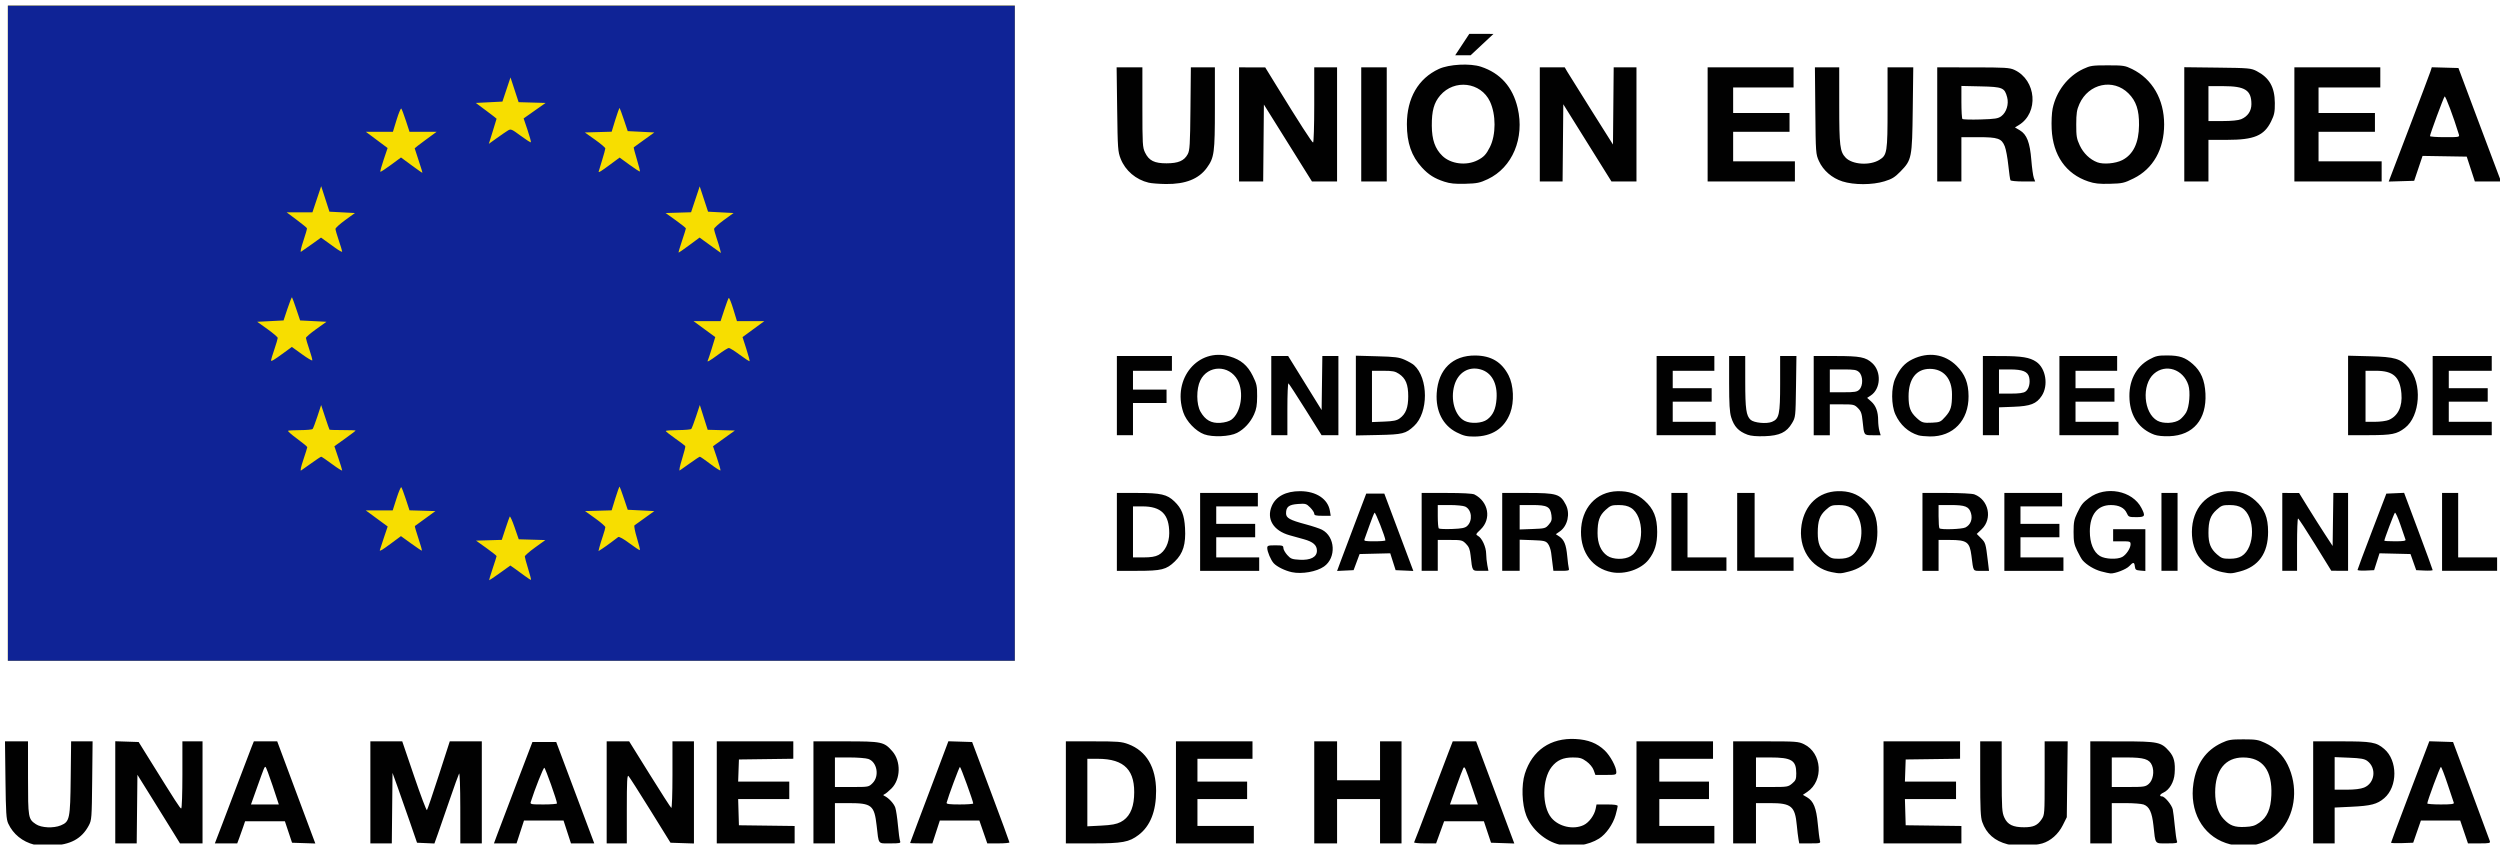 <?xml version="1.0" encoding="UTF-8" standalone="no"?>
<!-- Created with Inkscape (http://www.inkscape.org/) -->

<svg
   xmlns:dc="http://purl.org/dc/elements/1.1/"
   xmlns:cc="http://creativecommons.org/ns#"
   xmlns:rdf="http://www.w3.org/1999/02/22-rdf-syntax-ns#"
   xmlns:svg="http://www.w3.org/2000/svg"
   xmlns="http://www.w3.org/2000/svg"
   xmlns:sodipodi="http://sodipodi.sourceforge.net/DTD/sodipodi-0.dtd"
   xmlns:inkscape="http://www.inkscape.org/namespaces/inkscape"
   version="1.1"
   id="svg2"
   width="1862"
   height="629"
   viewBox="0 0 1862 629"
   sodipodi:docname="logo-feder.svg"
   inkscape:version="0.92.5 (2060ec1f9f, 2020-04-08)">
  <defs
     id="defs6" />
  <sodipodi:namedview
     pagecolor="#ffffff"
     bordercolor="#666666"
     borderopacity="1"
     objecttolerance="10"
     gridtolerance="10"
     guidetolerance="10"
     inkscape:pageopacity="0"
     inkscape:pageshadow="2"
     inkscape:window-width="1555"
     inkscape:window-height="981"
     id="namedview4"
     showgrid="false"
     inkscape:zoom="0.33570483"
     inkscape:cx="967.23578"
     inkscape:cy="-304.62594"
     inkscape:window-x="72"
     inkscape:window-y="27"
     inkscape:window-maximized="0"
     inkscape:current-layer="svg2" />
  <g
     id="g42"
     transform="translate(94.528,-1610.488)">
    <path
       sodipodi:nodetypes="ccccccccc"
       style="fill:#f7de00"
       d="m -88.679,1858.647 v -244 h 375 375 v 244 244 h -375 -375 z"
       id="path34"
       inkscape:connector-curvature="0" />
    <path
       sodipodi:nodetypes="ccccccccccccccsccccccccccccscsccccscccccccccccccccsccccccsscccccccccsscccccsscscccsccscsccccsccsssccccccccccscccccccscccccscccccssccccsssccsssccccccccscccccccccccssssccccccccccccccccccccccscccccccccccscsccsccccsccccccccccccccccccccccccccccccccscccccsccccccccccccccccc"
       style="fill:#0f2396"
       d="m -88.679,1858.647 v -244 h 375 375 v 244 244 h -375 -375 z m 366.606,178.519 7.639,-5.481 3.127,2.178 c 1.72,1.198 5.111,3.669 7.534,5.491 2.424,1.822 4.552,3.168 4.73,2.99 0.178,-0.178 -0.786,-3.895 -2.142,-8.26 -1.356,-4.365 -2.472,-8.469 -2.48,-9.121 -0.008,-0.651 3.434,-3.671 7.65,-6.712 l 7.665,-5.528 -9.915,-0.288 -9.915,-0.288 -3.085,-8.921 c -1.697,-4.907 -3.324,-8.507 -3.616,-8 -0.292,0.507 -1.748,4.618 -3.235,9.136 l -2.705,8.215 -9.577,0.285 -9.577,0.285 7.647,5.465 c 4.206,3.006 7.647,5.734 7.647,6.062 0,0.329 -1.321,4.507 -2.937,9.285 -1.615,4.778 -2.747,8.688 -2.516,8.688 0.231,0 3.858,-2.466 8.059,-5.481 z m -81.166,-21.943 7.334,-5.424 7.521,5.424 c 4.137,2.983 7.755,5.424 8.042,5.424 0.286,0 -0.847,-4.076 -2.517,-9.058 -1.671,-4.982 -2.876,-9.169 -2.679,-9.306 0.197,-0.136 3.718,-2.698 7.824,-5.692 l 7.465,-5.444 -9.645,-0.285 -9.645,-0.285 -2.695,-8.215 c -1.482,-4.518 -3.003,-8.556 -3.379,-8.974 -0.377,-0.417 -1.98,3.295 -3.564,8.25 l -2.879,9.009 h -10.021 -10.021 l 8.152,5.983 8.152,5.983 -2.942,8.704 c -1.618,4.787 -2.942,8.845 -2.942,9.017 0,0.895 1.759,-0.171 8.441,-5.112 z m 164.059,-0.914 c 2.2,-1.668 4.49,-3.394 5.089,-3.836 0.65,-0.48 4.043,1.406 8.421,4.681 4.032,3.017 7.518,5.298 7.746,5.07 0.228,-0.228 -0.783,-4.341 -2.247,-9.14 -1.464,-4.799 -2.266,-8.998 -1.782,-9.331 0.484,-0.333 3.999,-2.856 7.813,-5.606 l 6.933,-5 -9.899,-0.5 -9.899,-0.5 -2.818,-8.397 c -1.55,-4.619 -2.999,-8.578 -3.219,-8.799 -0.221,-0.221 -1.646,3.656 -3.167,8.614 l -2.765,9.015 -9.907,0.283 -9.907,0.283 7.555,5.399 c 4.155,2.969 7.555,5.936 7.555,6.593 0,0.657 -0.83,3.627 -1.844,6.601 -1.014,2.974 -2.165,6.713 -2.557,8.309 l -0.713,2.903 2.807,-1.805 c 1.544,-0.993 4.607,-3.17 6.807,-4.838 z m -223.316,-58.912 c 3.614,-2.612 6.855,-4.75 7.203,-4.75 0.348,0 4.003,2.493 8.123,5.539 4.12,3.047 7.49,5.156 7.49,4.688 0,-0.468 -1.306,-4.714 -2.901,-9.435 l -2.901,-8.583 7.901,-5.657 c 4.346,-3.111 7.901,-5.825 7.901,-6.031 0,-0.205 -4.308,-0.365 -9.574,-0.355 -5.266,0.011 -9.704,-0.135 -9.863,-0.324 -0.159,-0.189 -1.626,-4.393 -3.26,-9.343 l -2.971,-9 -2.79,8.5 c -1.535,4.675 -3.132,8.875 -3.549,9.333 -0.417,0.458 -4.524,0.842 -9.126,0.853 -4.602,0.011 -8.715,0.232 -9.141,0.491 -0.426,0.259 2.612,2.944 6.75,5.966 4.138,3.022 7.524,5.83 7.524,6.239 0,0.409 -1.324,4.661 -2.943,9.449 -1.731,5.121 -2.428,8.389 -1.693,7.938 0.687,-0.422 4.206,-2.905 7.819,-5.518 z m 282,0 c 3.614,-2.612 6.87,-4.75 7.237,-4.75 0.367,0 3.91,2.456 7.873,5.459 3.963,3.002 7.323,5.126 7.466,4.719 0.143,-0.407 -1.05,-4.617 -2.651,-9.354 l -2.912,-8.614 8.151,-5.854 8.151,-5.854 -10.133,-0.284 -10.133,-0.284 -2.926,-9.216 -2.926,-9.216 -2.814,8.5 c -1.548,4.675 -3.148,8.867 -3.556,9.316 -0.408,0.449 -4.852,0.834 -9.876,0.857 -5.024,0.022 -9.127,0.33 -9.118,0.684 0.009,0.354 3.188,2.87 7.064,5.592 3.876,2.722 7.234,5.25 7.462,5.619 0.228,0.369 -0.871,4.771 -2.443,9.783 -1.612,5.142 -2.34,8.794 -1.671,8.381 0.652,-0.403 4.142,-2.869 7.756,-5.482 z m -302.672,-82.118 6.012,-4.407 7.481,5.411 c 4.114,2.976 7.602,5.046 7.751,4.6 0.149,-0.446 -0.86,-4.135 -2.242,-8.198 -1.382,-4.063 -2.513,-7.887 -2.513,-8.497 0,-0.611 3.443,-3.569 7.651,-6.575 l 7.651,-5.465 -9.813,-0.5 -9.813,-0.5 -2.818,-8.397 c -1.55,-4.619 -3.005,-8.584 -3.233,-8.812 -0.228,-0.228 -1.735,3.55 -3.349,8.397 l -2.934,8.812 -9.821,0.5 -9.821,0.5 7.651,5.465 c 4.208,3.006 7.651,5.964 7.651,6.575 0,0.611 -1.125,4.418 -2.5,8.46 -1.375,4.043 -2.5,7.737 -2.5,8.21 0,1.096 2.034,-0.097 9.512,-5.579 z m 323.488,1.368 c 3.71,-2.75 7.31,-5 8,-5 0.69,0 4.367,2.306 8.169,5.125 3.803,2.819 7.084,4.955 7.291,4.748 0.208,-0.208 -0.894,-4.333 -2.449,-9.167 l -2.827,-8.79 8.117,-5.958 8.117,-5.958 h -10.198 -10.198 l -2.733,-8.978 c -1.503,-4.938 -3.027,-8.65 -3.387,-8.25 -0.36,0.401 -1.872,4.441 -3.36,8.978 l -2.706,8.25 h -10.095 -10.095 l 8.114,5.943 8.114,5.943 -2.543,8.307 c -1.398,4.569 -2.746,8.644 -2.995,9.057 -1.07,1.772 1.357,0.426 7.665,-4.25 z m -302.629,-82.259 6.871,-4.939 2.629,1.887 c 1.446,1.038 4.992,3.596 7.879,5.684 2.888,2.088 5.25,3.388 5.25,2.887 0,-0.5 -1.125,-4.218 -2.5,-8.26 -1.375,-4.043 -2.5,-7.941 -2.5,-8.664 0,-0.723 3.259,-3.681 7.243,-6.575 l 7.243,-5.261 -9.487,-0.5 -9.487,-0.5 -3.078,-9.5 -3.078,-9.5 -3.26,9.75 -3.26,9.75 h -9.593 -9.593 l 7.426,5.548 c 4.084,3.051 7.543,5.878 7.686,6.281 0.143,0.403 -1.07,4.668 -2.695,9.477 -1.644,4.864 -2.425,8.44 -1.76,8.058 0.657,-0.377 4.287,-2.908 8.066,-5.624 z m 281.24,0.646 7.591,-5.614 2.649,1.947 c 1.457,1.071 5.035,3.656 7.951,5.745 l 5.302,3.798 -0.708,-2.881 c -0.389,-1.585 -1.538,-5.314 -2.552,-8.288 -1.014,-2.974 -1.844,-6.006 -1.844,-6.739 0,-0.733 3.259,-3.7 7.243,-6.593 l 7.243,-5.261 -9.493,-0.5 -9.493,-0.5 -3.106,-9.435 -3.106,-9.435 -3.215,9.65 -3.215,9.649 -9.485,0.285 -9.485,0.285 7.555,5.399 c 4.155,2.969 7.555,5.697 7.555,6.062 0,0.365 -1.321,4.573 -2.937,9.351 -1.615,4.778 -2.736,8.688 -2.49,8.688 0.245,0 3.862,-2.526 8.037,-5.614 z m -201.615,-62.902 c -1.647,-4.873 -2.995,-9.005 -2.995,-9.182 0,-0.177 3.68,-3.018 8.177,-6.312 l 8.177,-5.99 H 220.581 210.486 l -2.706,-8.25 c -1.488,-4.537 -3.025,-8.602 -3.415,-9.032 -0.39,-0.43 -1.955,3.282 -3.479,8.25 l -2.771,9.032 h -10.08 -10.08 l 8.104,6.046 8.104,6.046 -2.916,8.626 c -1.604,4.745 -2.726,8.816 -2.494,9.048 0.232,0.232 3.787,-2.068 7.901,-5.11 l 7.48,-5.532 7.843,5.792 c 4.314,3.185 7.954,5.71 8.088,5.61 0.135,-0.1 -1.103,-4.168 -2.75,-9.041 z m 142.329,3.114 7.304,-5.402 7.379,5.375 c 4.059,2.956 7.546,5.208 7.75,5.005 0.204,-0.204 -0.822,-4.278 -2.279,-9.055 -1.457,-4.776 -2.498,-8.807 -2.314,-8.958 0.184,-0.15 3.707,-2.701 7.828,-5.669 l 7.492,-5.396 -9.905,-0.5 -9.905,-0.5 -2.818,-8.397 c -1.55,-4.619 -2.999,-8.578 -3.219,-8.799 -0.221,-0.221 -1.646,3.656 -3.167,8.614 l -2.765,9.015 -9.992,0.283 -9.992,0.283 7.639,5.406 c 4.201,2.973 7.632,5.898 7.624,6.5 -0.008,0.602 -1.133,4.694 -2.5,9.094 -1.367,4.4 -2.485,8.113 -2.485,8.25 -4.3e-4,0.791 1.762,-0.299 8.323,-5.152 z m -75.936,-25.534 c 2.23,-1.353 2.78,-1.13 9.531,3.875 3.941,2.921 7.369,5.107 7.618,4.858 0.249,-0.249 -0.863,-4.347 -2.471,-9.106 l -2.925,-8.652 8.18,-5.77 8.18,-5.769 -10.05,-0.283 -10.05,-0.283 -3.024,-9.217 -3.024,-9.217 -3.006,9 -3.006,9 -9.92,0.5 -9.92,0.5 7.75,5.757 c 4.263,3.167 7.745,5.867 7.739,6 -0.006,0.134 -1.309,4.401 -2.896,9.484 l -2.885,9.241 5.906,-4.241 c 3.249,-2.333 6.971,-4.887 8.273,-5.677 z"
       id="path32"
       inkscape:connector-curvature="0" />
    <path
       style="fill:#010101"
       d="m -68.944,2239.622 c -8.861,-2.235 -15.808,-7.864 -19.452,-15.762 -1.462,-3.168 -1.765,-7.934 -2.067,-32.463 l -0.353,-28.75 h 8.569 8.569 l 0.015,27.25 c 0.016,29.854 0.142,30.591 5.898,34.47 4.02,2.709 13.118,3.13 18.553,0.859 6.579,-2.749 6.997,-4.756 7.343,-35.329 l 0.309,-27.25 h 7.997 7.997 l -0.306,29.25 c -0.293,28.093 -0.394,29.416 -2.55,33.449 -5.288,9.894 -13.702,14.428 -27.669,14.911 -4.998,0.173 -10.782,-0.113 -12.853,-0.635 z m 1136.011,-0.06 c -10.691,-2.52 -20.849,-11.396 -24.849,-21.713 -3.247,-8.374 -3.721,-22.594 -1.038,-31.091 5.504,-17.426 19.155,-26.808 37.641,-25.87 9.465,0.48 16.165,3.103 21.869,8.558 4.124,3.944 8.605,12.234 8.621,15.951 0.01,2.142 -0.365,2.25 -7.789,2.25 h -7.799 l -1.286,-3.555 c -0.762,-2.107 -2.942,-4.755 -5.351,-6.5 -3.443,-2.494 -4.998,-2.945 -10.165,-2.943 -7.242,0 -11.782,2.02 -15.742,6.998 -7.263,9.131 -7.367,29.488 -0.194,38.013 5.548,6.593 16.325,8.985 24.024,5.331 3.954,-1.877 7.955,-7.311 8.915,-12.11 l 0.647,-3.234 h 7.875 c 5.401,0 7.875,0.372 7.875,1.184 0,0.651 -0.703,3.689 -1.562,6.75 -1.907,6.793 -7.123,14.21 -12.286,17.47 -7.873,4.97 -19.736,6.79 -29.406,4.51 z m 333.661,-0.257 c -9.62,-2.455 -15.819,-7.904 -18.887,-16.601 -1.22,-3.458 -1.52,-9.8 -1.52,-32.181 v -27.874 h 8 8 l 0.022,26.25 c 0.02,23.843 0.2,26.643 1.968,30.538 2.375,5.233 6.439,7.219 14.728,7.198 6.936,-0.018 9.965,-1.392 13.002,-5.898 2.235,-3.317 2.28,-3.92 2.28,-30.735 v -27.352 h 8.581 8.581 l -0.331,28.25 -0.331,28.25 -3,6 c -3.296,6.592 -9.033,11.672 -15.275,13.527 -5.868,1.744 -20.095,2.091 -25.818,0.63 z m 162.511,-0.952 c -17.516,-5.971 -27.235,-23.917 -24.087,-44.474 2.239,-14.622 9.164,-24.523 21.049,-30.096 4.954,-2.323 6.865,-2.635 16.12,-2.635 9.255,0 11.166,0.312 16.12,2.635 7.772,3.644 13.323,8.982 16.87,16.222 7.699,15.713 6.078,34.786 -4.044,47.591 -9.158,11.585 -26.543,16.035 -42.028,10.756 z m 24.919,-15.092 c 5.919,-4.102 8.554,-10.104 9.012,-20.526 0.81,-18.442 -6.428,-28.093 -21.059,-28.081 -13.24,0.011 -20.79,9.451 -20.79,25.995 0,8.547 2.203,15.444 6.346,19.868 4.589,4.899 8.1,6.206 15.776,5.871 5.357,-0.234 7.404,-0.831 10.715,-3.126 z M -8.679,2200.608 v -38.039 l 8.711,0.289 8.711,0.289 7.771,12.5 c 20.299,32.651 23.113,37 23.93,37 0.482,0 0.877,-11.25 0.877,-25 v -25 h 7.5 7.5 v 38 38 h -8.396 -8.396 l -4.767,-7.75 c -2.622,-4.263 -9.756,-15.758 -15.854,-25.547 l -11.086,-17.797 -0.267,25.547 -0.267,25.547 h -7.983 -7.983 z m 79.644,23.789 c 3.012,-7.838 8.781,-23.025 12.821,-33.75 4.039,-10.725 8.111,-21.413 9.048,-23.75 l 1.704,-4.25 h 8.7 8.7 l 11.836,31.75 c 6.51,17.462 12.898,34.58 14.197,38.039 l 2.362,6.289 -8.674,-0.289 -8.674,-0.289 -2.666,-8 -2.666,-8 H 102.837 88.023 l -1.348,4 c -0.741,2.2 -2.061,5.912 -2.933,8.25 l -1.585,4.25 h -8.333 -8.333 z m 37.541,-28.75 c -2.552,-7.7 -4.94,-14 -5.306,-14 -0.796,0 -0.884,0.214 -6.425,15.75 l -4.369,12.25 h 10.37 10.37 z m 72.815,5 v -38 h 11.869 11.869 l 8.85,25.98 c 4.868,14.289 9.161,25.652 9.541,25.25 0.38,-0.402 4.362,-12.093 8.85,-25.98 l 8.159,-25.25 h 11.931 11.931 v 38 38 h -8 -8 l -0.03,-26.75 c -0.018,-15.39 -0.395,-26.113 -0.888,-25.25 -0.472,0.825 -3.629,9.6 -7.016,19.5 -3.387,9.9 -7.33,21.282 -8.761,25.292 l -2.603,7.292 -6.473,-0.292 -6.473,-0.292 -5.345,-15.5 c -2.939,-8.525 -7.047,-20.225 -9.127,-26 l -3.783,-10.5 -0.267,26.25 -0.267,26.25 h -7.983 -7.983 z m 94.726,30.75 c 1.476,-3.987 7.922,-20.975 14.324,-37.75 l 11.641,-30.5 h 8.87 8.87 l 14.166,37.75 14.166,37.75 h -8.675 -8.675 l -2.768,-8.5 -2.768,-8.5 h -14.732 -14.732 l -2.768,8.5 -2.768,8.5 h -8.417 -8.417 z m 44.274,-22.529 c 0,-2.035 -8.669,-26.39 -9.448,-26.544 -0.706,-0.14 -7.039,15.831 -10.095,25.458 -0.551,1.737 0.103,1.866 9.475,1.866 5.537,0 10.067,-0.351 10.067,-0.779 z m 37,-8.221 v -38 h 8.377 8.377 l 15.264,24.528 c 8.395,13.49 15.651,24.767 16.123,25.059 0.473,0.292 0.859,-10.745 0.859,-24.528 v -25.059 h 8 8 v 38.039 38.039 l -8.731,-0.289 -8.731,-0.289 -15.019,-24.224 c -8.261,-13.323 -15.582,-24.776 -16.269,-25.45 -0.999,-0.98 -1.25,3.927 -1.25,24.474 v 25.7 h -7.5 -7.5 z m 82,0 v -38 h 28.5 28.5 v 6.479 6.479 l -20.25,0.271 -20.25,0.271 -0.29,8.25 -0.29,8.25 h 19.04 19.04 v 6.5 6.5 h -19.036 -19.036 l 0.286,9.75 0.286,9.75 20.75,0.27 20.75,0.27 v 6.48 6.48 h -29 -29 z m 72,0 v -38 h 24.04 c 26.907,0 28.546,0.348 34.705,7.362 6.562,7.474 6.257,20.883 -0.63,27.733 -1.988,1.978 -4.29,3.89 -5.115,4.25 -1.157,0.505 -1.206,0.791 -0.213,1.25 3.196,1.479 7.174,5.757 8.176,8.791 0.603,1.827 1.493,7.774 1.977,13.217 0.485,5.443 1.195,10.683 1.578,11.646 0.629,1.58 -0.09,1.75 -7.392,1.75 -9.319,0 -8.414,1.19 -10.054,-13.223 -1.729,-15.197 -3.68,-16.777 -20.721,-16.777 h -10.351 v 15 15 h -8 -8 z m 44.077,-6.923 c 5.208,-5.208 3.344,-15.689 -3.196,-17.968 -1.749,-0.61 -8.062,-1.108 -14.03,-1.108 h -10.851 v 11 11 h 12.577 c 12.567,0 12.579,0 15.5,-2.923 z m 27.923,44.626 c 0,-0.163 2.473,-6.801 5.495,-14.75 3.022,-7.949 9.435,-24.93 14.25,-37.734 l 8.755,-23.282 8.848,0.282 8.848,0.281 13.89,37 c 7.639,20.35 13.895,37.337 13.902,37.75 0.007,0.412 -3.705,0.75 -8.249,0.75 h -8.262 l -2.946,-8.5 -2.946,-8.5 h -14.729 -14.729 l -2.768,8.5 -2.768,8.5 h -8.294 c -4.562,0 -8.294,-0.134 -8.294,-0.297 z m 47,-29.439 c 0,-1.605 -9.315,-27.264 -9.898,-27.264 -0.51,0 -8.801,22.331 -9.926,26.734 -0.245,0.959 2.121,1.266 9.75,1.266 5.54,0 10.073,-0.331 10.073,-0.737 z m 69,-8.264 v -38 h 20.462 c 18.347,0 21.044,0.217 26.082,2.103 13.37,5.003 20.588,17.127 20.665,34.712 0.066,15.143 -4.341,26.282 -13.004,32.869 -7.117,5.412 -12.043,6.317 -34.387,6.317 h -19.819 z m 40.767,22.119 c 6.062,-3.093 9.419,-9.334 10.015,-18.62 1.273,-19.841 -6.918,-28.499 -26.963,-28.499 h -7.819 v 25.144 25.144 l 10.31,-0.526 c 7.76,-0.396 11.335,-1.05 14.457,-2.642 z m 41.233,-22.119 v -38 h 28.5 28.5 v 6.5 6.5 h -20.5 -20.5 v 8.5 8.5 h 18.5 18.5 v 6.5 6.5 h -18.5 -18.5 v 10 10 h 21 21 v 6.5 6.5 h -29 -29 z m 103,0 v -38 h 8.5 8.5 v 14.5 14.5 h 16 16 v -14.5 -14.5 h 8 8 v 38 38 h -8 -8 v -16.5 -16.5 h -16 -16 v 16.5 16.5 h -8.5 -8.5 z m 74.383,37.189 c 0.276,-0.446 5.442,-13.868 11.48,-29.828 6.038,-15.959 12.397,-32.694 14.13,-37.189 l 3.152,-8.172 h 8.713 8.713 l 11.855,31.75 c 6.52,17.462 12.919,34.58 14.221,38.039 l 2.366,6.289 -8.674,-0.289 -8.674,-0.289 -2.666,-8 -2.667,-8 h -14.8 -14.8 l -2.995,8.25 -2.995,8.25 h -8.429 c -4.636,0 -8.203,-0.365 -7.928,-0.811 z m 43.661,-39.439 c -5.765,-16.978 -6.021,-17.542 -7.091,-15.629 -0.499,0.891 -2.923,7.304 -5.387,14.25 l -4.48,12.629 h 10.389 10.389 z m 121.956,2.25 v -38 h 28.5 28.5 v 6.5 6.5 h -20 -20 v 8.5 8.5 h 18.5 18.5 v 6.5 6.5 h -18.5 -18.5 v 10 10 h 20.5 20.5 v 6.5 6.5 h -29 -29 z m 72,0 v -38 h 24.184 c 22.682,0 24.459,0.133 28.613,2.144 13.421,6.497 14.813,27.137 2.394,35.505 l -3.26,2.197 3.129,1.827 c 4.783,2.792 6.893,7.99 7.964,19.62 0.517,5.614 1.225,11.219 1.574,12.456 0.62,2.199 0.452,2.25 -7.371,2.25 h -8.005 l -0.584,-3.25 c -0.321,-1.788 -0.876,-6.4 -1.233,-10.25 -1.32,-14.216 -4.069,-16.5 -19.856,-16.5 h -10.55 v 15 15 h -8.5 -8.5 z m 43.923,-6.589 c 2.677,-2.252 3.077,-3.236 3.077,-7.566 0,-9.733 -3.472,-11.845 -19.468,-11.845 h -10.532 v 11 11 h 11.923 c 11.368,0 12.066,-0.12 15,-2.589 z m 68.077,6.589 v -38 h 28.5 28.5 v 6.479 6.479 l -20.25,0.271 -20.25,0.271 -0.29,8.25 -0.29,8.25 h 19.041 19.04 v 6.5 6.5 h -19.036 -19.036 l 0.286,9.75 0.286,9.75 20.75,0.27 20.75,0.27 v 6.48 6.48 h -29 -29 z m 154,0 v -38 l 23.75,0.022 c 26.737,0.025 28.984,0.494 34.959,7.3 3.675,4.185 4.7,8.34 4.102,16.615 -0.465,6.422 -3.882,12.228 -8.414,14.292 -2.632,1.2 -3.2,2.771 -1,2.771 2.025,0 7.309,6.374 8.021,9.676 0.335,1.553 1.016,7.099 1.513,12.324 0.497,5.225 1.214,10.287 1.594,11.25 0.623,1.579 -0.099,1.75 -7.398,1.75 -9.346,0 -8.522,1.085 -10.086,-13.274 -1.083,-9.947 -3.083,-14.197 -7.388,-15.697 -1.623,-0.566 -7.608,-1.029 -13.301,-1.029 h -10.351 v 15 15 h -8 -8 z m 43.506,-6.252 c 3.211,-2.762 4.359,-9.247 2.451,-13.852 -1.921,-4.636 -5.963,-5.896 -18.925,-5.896 h -11.032 v 11 11 h 12.444 c 11.466,0 12.65,-0.177 15.062,-2.252 z m 122.494,6.252 v -38 h 20.634 c 22.967,0 26.367,0.597 32.295,5.671 10.065,8.615 10.065,28.043 0,36.658 -5.261,4.503 -9.833,5.695 -24.513,6.388 l -12.416,0.587 v 13.348 13.348 h -8 -8 z m 37.903,-3.578 c 8.1,-3.241 9.466,-14.661 2.375,-19.855 -2.107,-1.543 -4.82,-2.022 -13.458,-2.378 l -10.82,-0.446 v 12.129 12.128 h 8.98 c 5.846,0 10.356,-0.551 12.923,-1.578 z m 20.097,41.056 c 0,-0.332 5.423,-14.863 12.052,-32.291 6.628,-17.428 13.041,-34.289 14.25,-37.469 l 2.198,-5.782 8.842,0.282 8.842,0.282 13.407,35.962 c 7.374,19.779 13.663,36.767 13.975,37.75 0.514,1.621 -0.22,1.788 -7.851,1.788 h -8.418 l -2.886,-8.5 -2.886,-8.5 h -14.65 -14.65 l -2.863,8.25 -2.863,8.25 -8.25,0.29 c -4.537,0.16 -8.25,0.019 -8.25,-0.313 z m 46.754,-29.728 c -0.253,-0.688 -2.363,-6.987 -4.69,-14 -2.326,-7.013 -4.553,-12.75 -4.947,-12.75 -0.658,0 -10.146,25.534 -10.126,27.25 0.01,0.412 4.557,0.75 10.116,0.75 7.664,0 9.996,-0.302 9.647,-1.25 z M 867.665,2036.653 c -5.028,-1.052 -11.224,-4.108 -13.556,-6.686 -2.146,-2.373 -4.788,-8.602 -4.788,-11.288 0,-1.817 0.635,-2.032 6,-2.032 5.317,0 6,0.226 6,1.984 0,1.091 1.291,3.429 2.868,5.194 2.564,2.87 3.545,3.248 9.25,3.57 8.152,0.46 12.882,-2.013 12.882,-6.734 0,-4.126 -2.857,-6.64 -9.711,-8.546 -3.184,-0.886 -7.949,-2.211 -10.589,-2.944 -12.119,-3.369 -17.462,-12.108 -13.329,-21.806 3.049,-7.155 10.545,-11.077 21.129,-11.054 11.996,0.026 20.733,5.834 22.179,14.743 l 0.583,3.593 h -6.131 c -4.916,0 -6.131,-0.312 -6.131,-1.577 0,-0.867 -1.368,-2.945 -3.04,-4.617 -2.857,-2.857 -3.408,-3.014 -9.134,-2.599 -6.752,0.488 -8.825,2.123 -8.825,6.959 0,3.483 2.717,4.995 14.788,8.225 4.862,1.301 10.238,3.089 11.947,3.973 9.957,5.149 10.84,20.887 1.538,27.414 -5.539,3.886 -16.395,5.805 -23.929,4.229 z m 238,-0.026 c -13.996,-2.841 -22.77,-14.461 -22.675,-30.032 0.106,-17.51 11.294,-29.934 27.25,-30.262 8.322,-0.171 14.471,1.96 19.999,6.93 6.892,6.197 9.488,12.586 9.501,23.385 0.011,8.93 -1.841,14.908 -6.422,20.732 -5.664,7.2 -17.779,11.252 -27.653,9.248 z m 14.366,-11.944 c 10.264,-6.259 10.335,-29.77 0.108,-36.005 -2.311,-1.409 -5.062,-2.024 -9.065,-2.027 -5.196,0 -6.129,0.341 -9.73,3.595 -4.614,4.168 -6.009,8.189 -6.017,17.336 -0.01,7.722 2.486,13.521 7.228,16.816 4.269,2.966 12.85,3.106 17.476,0.285 z m 149.634,11.923 c -15.628,-3.092 -25.142,-18.065 -22.379,-35.221 2.427,-15.071 12.701,-24.642 26.909,-25.069 8.198,-0.246 14.455,1.922 20.043,6.946 6.892,6.197 9.488,12.586 9.501,23.385 0.019,15.885 -7.107,25.861 -21.073,29.498 -6.311,1.644 -6.913,1.665 -13.002,0.46 z m 14.366,-11.923 c 7.537,-4.596 10.238,-19.367 5.372,-29.383 -3.079,-6.339 -6.898,-8.644 -14.329,-8.649 -5.196,0 -6.129,0.341 -9.73,3.595 -4.594,4.151 -6.009,8.191 -6.017,17.184 -0.01,7.746 1.609,11.794 6.38,15.983 3.235,2.84 4.38,3.234 9.399,3.231 3.908,0 6.73,-0.623 8.925,-1.961 z m 186.347,11.37 c -5.111,-1.374 -10.884,-4.857 -13.866,-8.364 -0.72,-0.847 -2.51,-4.016 -3.978,-7.041 -2.251,-4.639 -2.669,-6.83 -2.669,-14 0,-7.17 0.418,-9.361 2.669,-14 3.13,-6.451 4.1,-7.686 8.827,-11.248 12.427,-9.365 32.385,-5.554 39.058,7.459 3.117,6.077 2.712,6.79 -3.853,6.79 -5.443,0 -5.829,-0.164 -7.094,-3.023 -1.729,-3.906 -5.84,-5.978 -11.851,-5.973 -9.917,0.01 -15.584,7.067 -15.65,19.496 -0.047,8.766 2.712,15.53 7.533,18.47 3.857,2.351 12.945,2.722 16.628,0.677 2.975,-1.651 6.175,-6.514 6.183,-9.397 0.01,-2.103 -0.417,-2.25 -6.493,-2.25 h -6.5 v -4.5 -4.5 h 12 12 v 15.56 15.56 l -3.75,-0.31 c -3.256,-0.269 -3.792,-0.673 -4.066,-3.06 -0.391,-3.401 -1.182,-3.445 -4.201,-0.232 -2.222,2.365 -10.435,5.562 -13.915,5.416 -0.863,-0.036 -4.018,-0.724 -7.012,-1.529 z m 90.287,0.553 c -13.949,-2.76 -22.77,-14.434 -22.675,-30.011 0.106,-17.488 11.166,-29.797 27.206,-30.279 8.198,-0.246 14.455,1.922 20.043,6.946 6.892,6.197 9.488,12.586 9.501,23.385 0.019,15.885 -7.107,25.861 -21.073,29.498 -6.311,1.644 -6.913,1.665 -13.002,0.46 z m 14.366,-11.923 c 10.264,-6.259 10.335,-29.77 0.108,-36.005 -2.311,-1.409 -5.062,-2.024 -9.065,-2.027 -5.196,0 -6.129,0.341 -9.73,3.595 -4.594,4.151 -6.009,8.191 -6.017,17.184 -0.01,7.746 1.609,11.794 6.38,15.983 3.235,2.84 4.38,3.234 9.399,3.231 3.908,0 6.73,-0.623 8.925,-1.961 z M 737.321,2006.647 v -29 h 15.374 c 17.393,0 22.006,1.057 27.46,6.293 5.413,5.196 7.382,10.099 7.932,19.745 0.69,12.108 -1.399,18.965 -7.613,24.982 -6.287,6.087 -9.875,6.981 -28.019,6.981 h -15.134 z m 31.016,17.176 c 4.822,-2.524 7.984,-8.956 7.984,-16.239 0,-14.007 -5.94,-19.937 -19.968,-19.937 h -7.032 v 19 19 h 7.766 c 5.576,0 8.748,-0.514 11.25,-1.824 z m 30.984,-17.176 v -29 h 21.5 21.5 v 5 5 h -15.5 -15.5 v 6.5 6.5 h 14.5 14.5 v 5 5 h -14.5 -14.5 v 7.5 7.5 h 16 16 v 5 5 h -22 -22 z m 104.702,21.798 c 1.482,-4.014 6.365,-16.973 10.852,-28.798 l 8.157,-21.5 h 6.74 6.74 l 10.801,28.793 10.801,28.793 -6.593,-0.293 -6.593,-0.293 -2.005,-6.28 -2.005,-6.28 -11.41,0.28 -11.41,0.28 -2.233,6 -2.233,6 -6.151,0.298 -6.151,0.298 z m 33.298,-15.486 c 0,-2.274 -7.444,-21.263 -8.079,-20.609 -0.425,0.438 -2.11,4.622 -3.743,9.297 -1.634,4.675 -3.29,9.287 -3.681,10.25 -0.642,1.581 0.071,1.75 7.396,1.75 4.459,0 8.107,-0.31 8.107,-0.688 z m 27,-6.312 v -29 h 18.566 c 11.761,0 19.366,0.411 20.75,1.122 10.532,5.411 12.792,18.28 4.582,26.089 -3.706,3.526 -3.803,3.769 -1.905,4.785 2.925,1.565 6,8.281 6.05,13.214 0.024,2.359 0.413,6.202 0.866,8.54 l 0.822,4.25 h -5.786 c -6.537,0 -6.145,0.599 -7.476,-11.42 -0.515,-4.652 -1.262,-6.526 -3.485,-8.75 -2.691,-2.691 -3.276,-2.83 -11.907,-2.83 h -9.077 v 11.5 11.5 h -6 -6 z m 33.84,-4.354 c 4.37,-3.958 3.54,-12.241 -1.455,-14.517 -1.364,-0.621 -6.508,-1.13 -11.432,-1.13 h -8.953 v 8.333 c 0,4.583 0.338,8.672 0.75,9.086 0.412,0.414 4.866,0.602 9.897,0.417 7.179,-0.264 9.587,-0.735 11.193,-2.19 z m 26.16,4.354 v -29 h 18.55 c 22.12,0 24.701,0.783 28.821,8.749 3.415,6.604 1.361,15.82 -4.426,19.861 l -3.022,2.11 2.518,1.65 c 3.668,2.403 5.209,6.176 5.978,14.631 0.375,4.125 0.914,8.287 1.199,9.25 0.452,1.53 -0.238,1.75 -5.489,1.75 h -6.006 l -0.561,-4.5 c -0.309,-2.475 -0.811,-6.506 -1.116,-8.957 -0.305,-2.451 -1.39,-5.489 -2.41,-6.75 -1.658,-2.049 -2.877,-2.33 -11.445,-2.64 l -9.589,-0.347 v 11.597 11.597 h -6.5 -6.5 z m 34.695,-5.431 c 2.086,-2.426 2.426,-3.63 1.975,-6.99 -0.853,-6.363 -3.146,-7.58 -14.281,-7.58 h -9.389 v 9.097 9.097 l 9.588,-0.347 c 9.172,-0.332 9.697,-0.474 12.107,-3.277 z m 91.305,5.431 v -29 h 6 6 v 24 24 h 14.5 14.5 v 5 5 h -20.5 -20.5 z m 49,0 v -29 h 6.5 6.5 v 24 24 h 14.5 14.5 v 5 5 h -21 -21 z m 138,0 v -29 h 17.935 c 10.241,0 19.143,0.456 20.75,1.064 10.672,4.032 13.626,18.145 5.43,25.942 l -3.688,3.508 3.237,3.223 c 3.309,3.294 3.478,3.863 5.04,17.014 l 0.861,7.25 h -5.738 c -6.446,0 -5.775,1.036 -7.365,-11.38 -1.294,-10.105 -3.381,-11.62 -16.01,-11.62 h -8.453 v 11.5 11.5 h -6 -6 z m 32,-3.294 c 3.838,-1.941 5.475,-6.176 4.128,-10.675 -1.477,-4.931 -4.246,-6.032 -15.175,-6.032 h -8.953 v 8.333 c 0,4.583 0.3,8.633 0.667,9 1.186,1.186 16.746,0.681 19.333,-0.627 z m 29,3.294 v -29 h 21.5 21.5 v 5 5 h -15.5 -15.5 v 6.5 6.5 h 14.5 14.5 v 5 5 h -14.5 -14.5 v 7.5 7.5 h 16 16 v 5 5 h -22 -22 z m 117,0 v -29 h 6 6 v 29 29 h -6 -6 z m 90,0 v -29 l 6.25,0.013 6.25,0.013 6.933,11.237 c 3.813,6.18 9.438,15.062 12.5,19.737 l 5.567,8.5 0.271,-19.75 0.271,-19.75 h 5.479 5.479 v 29 29 l -6.25,-0.036 -6.25,-0.036 -12,-19.451 c -6.6,-10.698 -12.338,-19.457 -12.75,-19.464 -0.412,-0.01 -0.75,8.762 -0.75,19.487 v 19.5 h -5.5 -5.5 v -29 z m 56.043,28.298 c 0.024,-0.439 4.861,-13.398 10.75,-28.798 l 10.707,-28 6.615,-0.293 6.615,-0.293 10.635,28.433 c 5.849,15.638 10.635,28.729 10.635,29.09 0,0.362 -2.759,0.524 -6.13,0.36 l -6.13,-0.298 -2.122,-6 -2.122,-6 -11.546,-0.28 -11.546,-0.28 -2.005,6.28 -2.005,6.28 -6.197,0.298 c -3.408,0.164 -6.178,-0.061 -6.154,-0.5 z m 35.727,-22.548 c -0.244,-0.688 -1.945,-5.65 -3.78,-11.027 -1.835,-5.378 -3.687,-9.426 -4.117,-8.996 -0.692,0.692 -7.873,19.684 -7.873,20.823 0,0.248 3.648,0.45 8.107,0.45 6.056,0 7.995,-0.316 7.663,-1.25 z m 27.23,-5.75 v -29 h 6 6 v 24 24 h 14.5 14.5 v 5 5 h -20.5 -20.5 z m -921.946,-72.669 c -6.338,-2.321 -13.339,-9.679 -15.595,-16.39 -8.42,-25.04 11.074,-48.46 34.628,-41.602 8.238,2.398 13.3,6.669 17.132,14.453 2.945,5.983 3.278,7.538 3.246,15.187 -0.028,6.662 -0.53,9.612 -2.301,13.521 -2.729,6.022 -7.256,10.942 -12.663,13.76 -5.383,2.806 -18.179,3.367 -24.446,1.071 z m 20.227,-10.88 c 7.174,-5.203 9.574,-20.511 4.632,-29.542 -6.279,-11.474 -22.158,-11.297 -27.776,0.309 -3.052,6.306 -2.981,17.733 0.145,23.252 3.528,6.228 8.068,8.787 14.764,8.319 3.395,-0.237 6.588,-1.144 8.235,-2.338 z m 167.87,9.467 c -10.334,-5.164 -15.804,-15.894 -14.937,-29.297 1.148,-17.729 11.884,-28.17 28.785,-27.992 11.777,0.124 19.623,4.812 24.741,14.781 3.791,7.385 4.332,19.752 1.224,27.997 -4.358,11.562 -13.609,17.593 -26.984,17.593 -5.441,0 -7.793,-0.565 -12.831,-3.082 z m 22.64,-9.608 c 4.37,-3.257 6.441,-7.822 6.982,-15.394 0.827,-11.554 -3.636,-19.702 -12.039,-21.98 -8.781,-2.381 -16.618,2.414 -19.36,11.845 -3.1,10.662 0.387,22.782 7.63,26.524 4.542,2.346 12.973,1.846 16.786,-0.996 z m 193.949,11.318 c -6.739,-2.507 -10.085,-6.081 -12.227,-13.059 -1.14,-3.714 -1.514,-9.947 -1.514,-25.25 v -20.319 h 6 6 l 0.01,19.25 c 0.01,20.245 0.722,25.289 4.016,28.269 2.537,2.296 11.87,3.183 15.904,1.512 5.373,-2.226 6.075,-5.511 6.075,-28.432 v -20.599 h 6.068 6.068 l -0.318,22.75 c -0.315,22.549 -0.341,22.79 -2.97,27.261 -4.034,6.861 -9.223,9.338 -20.348,9.713 -5.944,0.2 -10.277,-0.172 -12.759,-1.096 z m 127.253,0.438 c -7.599,-2.312 -13.63,-7.783 -17.157,-15.566 -3.154,-6.96 -3.209,-19.923 -0.115,-26.733 3.354,-7.382 7.025,-11.496 12.761,-14.302 11.859,-5.802 24.125,-3.987 32.996,4.884 6.201,6.201 8.794,12.819 8.853,22.599 0.11,18.105 -11.508,30.211 -28.76,29.967 -3.34,-0.047 -7.2,-0.429 -8.578,-0.848 z m 20.061,-13.877 c 4.09,-4.609 4.946,-7.49 4.946,-16.657 0,-11.741 -6.285,-18.961 -16.504,-18.961 -10.053,0 -15.83,7.452 -15.835,20.429 0,8.242 1.319,11.797 6,16.125 3.843,3.553 4.906,3.871 11.772,3.522 5.546,-0.282 6.173,-0.573 9.622,-4.459 z m 155.648,13.419 c -11.136,-4.118 -17.667,-13.373 -18.49,-26.201 -0.859,-13.387 4.546,-24.284 14.823,-29.883 4.798,-2.614 6.44,-2.972 13.464,-2.939 9.04,0.043 13.21,1.467 18.887,6.451 6.031,5.295 8.895,11.998 9.386,21.965 0.948,19.235 -9.042,31.076 -26.773,31.734 -4.64,0.172 -8.948,-0.257 -11.297,-1.126 z m 19.089,-11.298 c 1.49,-1.11 3.559,-3.471 4.598,-5.245 2.405,-4.106 3.304,-15.433 1.629,-20.509 -3.886,-11.774 -16.894,-15.994 -25.638,-8.316 -9.311,8.175 -7.726,29.324 2.62,34.973 4.503,2.459 12.887,2.008 16.791,-0.902 z M 737.321,1905.147 v -29.5 h 20.5 20.5 v 5.5 5.5 h -14.5 -14.5 v 7 7 h 12.5 12.5 v 5 5 h -12.5 -12.5 v 12 12 h -6 -6 z m 115,0 v -29.5 h 6.282 6.282 l 12.468,20.134 12.468,20.134 0.271,-20.134 0.271,-20.134 h 5.979 5.979 v 29.5 29.5 h -6.258 -6.258 l -11.948,-19.068 c -6.572,-10.488 -12.305,-19.289 -12.742,-19.559 -0.437,-0.27 -0.794,8.311 -0.794,19.069 v 19.559 h -6 -6 z m 63,-0.035 v -29.704 l 15.75,0.429 c 13.559,0.369 16.441,0.739 20.713,2.658 2.73,1.226 5.814,2.999 6.854,3.94 10.818,9.79 10.832,35.324 0.024,45.349 -6.188,5.74 -8.516,6.326 -26.592,6.693 l -16.75,0.34 v -29.704 z m 32.678,16.964 c 4.545,-3.336 6.319,-7.947 6.319,-16.429 0,-8.852 -1.861,-13.367 -6.895,-16.73 -2.855,-1.907 -4.731,-2.27 -11.75,-2.27 h -8.352 v 19.099 19.099 l 8.928,-0.349 c 7.086,-0.277 9.511,-0.777 11.75,-2.421 z m 191.322,-16.929 v -29.5 h 21.5 21.5 v 5.5 5.5 h -15.5 -15.5 v 6.5 6.5 h 14.5 14.5 v 5 5 h -14.5 -14.5 v 7.5 7.5 h 16 16 v 5 5 h -22 -22 z m 117,0 v -29.5 l 16.25,0.01 c 18.374,0.01 22.484,0.804 27.397,5.317 6.931,6.367 6.292,19.21 -1.2,24.119 l -2.655,1.739 3.003,2.659 c 3.524,3.121 5.204,7.663 5.204,14.065 0,2.534 0.419,6.067 0.93,7.851 l 0.93,3.243 h -5.863 c -6.715,0 -6.492,0.308 -7.576,-10.467 -0.58,-5.764 -1.181,-7.447 -3.484,-9.75 -2.636,-2.636 -3.265,-2.784 -11.86,-2.784 h -9.077 v 11.5 11.5 h -6 -6 z m 34,-4.5 c 2.872,-2.872 2.765,-10.21 -0.189,-12.961 -1.894,-1.765 -3.508,-2.039 -12,-2.039 h -9.811 v 8.5 8.5 h 10 c 8.667,0 10.267,-0.267 12,-2 z m 92,4.5 v -29.5 l 13.75,0.024 c 15.23,0.027 21.154,1.002 25.995,4.279 7.16,4.846 9.213,17.628 4.077,25.389 -3.937,5.95 -8.346,7.65 -21.072,8.126 l -10.75,0.403 v 10.389 10.389 h -6 -6 v -29.5 z m 31.698,-3.001 c 2.526,-1.769 3.727,-6.285 2.798,-10.516 -0.965,-4.392 -4.805,-5.983 -14.447,-5.983 h -8.05 v 9 9 h 8.777 c 6.187,0 9.41,-0.443 10.921,-1.501 z m 25.302,3.001 v -29.5 h 21.5 21.5 v 5.5 5.5 h -15.5 -15.5 v 6.5 6.5 h 14.5 14.5 v 5 5 h -14.5 -14.5 v 7.5 7.5 h 16 16 v 5 5 h -22 -22 z m 215,-0.117 v -29.617 l 16.25,0.423 c 18.729,0.488 22.71,1.671 28.96,8.61 10.17,11.291 8.571,36.029 -2.894,44.775 -6.077,4.635 -9.536,5.336 -26.566,5.383 l -15.75,0.044 z m 30.282,18.246 c 6.938,-2.956 10.32,-10.047 9.438,-19.782 -1.125,-12.407 -6.12,-16.847 -18.954,-16.847 h -7.766 v 19 19 h 7.032 c 3.868,0 8.48,-0.617 10.25,-1.371 z m 32.718,-18.129 v -29.5 h 22 22 v 5.5 5.5 h -16 -16 v 6.5 6.5 h 14.5 14.5 v 5 5 h -14.5 -14.5 v 7.5 7.5 h 16 16 v 5 5 h -22 -22 z M 761.056,1746.559 c -9.536,-2.247 -17.425,-8.967 -20.91,-17.813 -2.07,-5.255 -2.23,-7.515 -2.611,-36.849 l -0.405,-31.25 h 9.596 9.596 v 29.684 c 0,27.534 0.143,29.98 1.979,33.772 2.924,6.041 6.932,8.048 16.021,8.024 8.779,-0.023 13.062,-1.86 15.733,-6.747 1.56,-2.854 1.802,-6.836 2.07,-33.983 l 0.303,-30.75 h 8.947 8.947 v 30.319 c 0,33.399 -0.469,36.888 -5.985,44.502 -6.024,8.315 -15.916,12.24 -30.447,12.079 -4.988,-0.055 -10.763,-0.5 -12.834,-0.988 z m 220.102,-0.776 c -7.38,-2.431 -11.674,-5.151 -16.644,-10.543 -7.758,-8.416 -11.192,-18.293 -11.192,-32.185 0,-19.479 8.456,-34.106 23.825,-41.21 7.606,-3.516 23.191,-4.341 31.336,-1.659 14.456,4.761 23.652,15.085 27.329,30.68 5.304,22.496 -3.904,44.444 -22.265,53.07 -5.926,2.784 -7.912,3.192 -16.725,3.436 -7.646,0.212 -11.333,-0.162 -15.664,-1.589 z m 24.786,-15.944 c 4.618,-2.357 6.449,-4.307 9.22,-9.821 4.584,-9.121 4.6,-24.196 0.037,-33.903 -6.814,-14.496 -26.491,-16.918 -37.067,-4.561 -4.644,5.426 -6.326,11.499 -6.255,22.594 0.067,10.443 2.42,17.148 7.874,22.434 6.275,6.082 17.839,7.52 26.191,3.258 z m 271.781,15.763 c -7.798,-2.473 -14.336,-8.134 -17.514,-15.167 -2.337,-5.171 -2.396,-5.999 -2.691,-37.538 l -0.301,-32.25 h 9.051 9.051 l 0.01,28.25 c 0.01,30.227 0.525,34.494 4.738,38.962 4.924,5.221 17.893,6.119 25.099,1.737 5.836,-3.549 6.157,-5.582 6.157,-38.917 v -30.032 h 9.575 9.575 l -0.386,31.25 c -0.448,36.281 -0.725,37.679 -9.171,46.336 -4.186,4.29 -6.316,5.594 -11.949,7.317 -9.022,2.76 -22.63,2.782 -31.242,0.052 z m 183.097,0.032 c -16.644,-5.576 -26.34,-19.463 -27.266,-39.053 -0.254,-5.379 0.062,-12.041 0.721,-15.22 2.69,-12.956 11.343,-24.151 22.826,-29.534 5.246,-2.459 6.75,-2.68 18.218,-2.68 11.627,0 12.893,0.193 18.124,2.763 15.113,7.425 23.876,22.56 23.876,41.237 0,18.503 -8.21,33.035 -22.713,40.203 -7.072,3.495 -8.313,3.777 -17.696,4.026 -7.974,0.211 -11.35,-0.154 -16.091,-1.742 z m 25.265,-15.866 c 8.264,-4.216 12.404,-12.843 12.534,-26.12 0.11,-11.151 -2.124,-17.878 -7.831,-23.585 -11.349,-11.349 -29.765,-7.399 -36.569,7.843 -1.939,4.345 -2.344,6.953 -2.364,15.242 -0.021,8.734 0.308,10.71 2.602,15.613 2.751,5.88 7.544,10.494 13.101,12.613 4.487,1.71 13.568,0.923 18.526,-1.606 z m -657.765,-26.62 v -42.5 l 9.75,0.03 9.75,0.03 8.127,13.22 c 17.273,28.098 26.69,42.721 27.515,42.721 0.472,0 0.858,-12.6 0.858,-28 v -28 h 8.5 8.5 v 42.5 42.5 h -9.349 -9.349 l -17.901,-28.646 -17.901,-28.646 -0.265,28.646 -0.265,28.646 h -8.985 -8.985 z m 91,0 v -42.5 h 9.5 9.5 v 42.5 42.5 h -9.5 -9.5 z m 133,0 v -42.5 h 9.284 9.284 l 1.895,3.25 c 1.042,1.788 9.127,14.725 17.966,28.75 l 16.07,25.5 0.265,-28.75 0.265,-28.75 h 8.485 8.485 v 42.5 42.5 h -9.313 -9.313 l -17.937,-28.75 -17.937,-28.75 -0.265,28.75 -0.265,28.75 h -8.485 -8.485 z m 125,0 v -42.5 h 32 32 v 7.5 7.5 h -22.5 -22.5 v 9.5 9.5 h 21 21 v 7 7 h -21 -21 v 11 11 h 23 23 v 7.5 7.5 h -32.5 -32.5 z m 171,0 v -42.5 l 26.75,0.022 c 23.926,0.02 27.172,0.218 30.75,1.878 16.384,7.602 18.303,31.951 3.241,41.112 l -2.845,1.73 3.608,2.129 c 5.217,3.078 7.531,9.049 8.584,22.149 0.474,5.895 1.312,11.903 1.862,13.35 l 1,2.631 h -8.916 c -4.904,0 -9.168,-0.408 -9.477,-0.907 -0.308,-0.499 -1.031,-5.492 -1.606,-11.097 -0.575,-5.605 -1.755,-11.964 -2.623,-14.132 -2.372,-5.928 -5.069,-6.864 -19.779,-6.864 h -12.55 v 16.5 16.5 h -9 -9 z m 47.725,-6.125 c 3.825,-2.83 5.723,-8.998 4.344,-14.119 -1.917,-7.119 -3.361,-7.713 -19.671,-8.079 l -14.398,-0.324 v 11.907 c 0,6.549 0.338,12.253 0.75,12.675 0.412,0.422 6.476,0.594 13.475,0.381 10.891,-0.332 13.125,-0.683 15.5,-2.441 z m 136.275,6.076 v -42.549 l 24.75,0.299 c 23.672,0.286 24.946,0.401 29.25,2.632 9.333,4.838 13.371,11.946 13.448,23.667 0.045,6.833 -0.363,8.846 -2.796,13.801 -5.198,10.586 -12.646,13.699 -32.777,13.699 h -13.874 v 15.5 15.5 h -9 -9 z m 42.364,-3.83 c 4.886,-2.042 7.636,-6.078 7.636,-11.209 0,-10.405 -4.699,-13.412 -20.96,-13.412 h -11.04 v 13 13 h 10.532 c 6.688,0 11.736,-0.503 13.832,-1.379 z m 39.636,3.879 v -42.5 h 32 32 v 7.5 7.5 h -23 -23 v 9.5 9.5 h 21 21 v 7 7 h -21 -21 v 11 11 h 23.5 23.5 v 7.5 7.5 h -32.5 -32.5 z m 85.234,3.285 c 8.242,-21.607 15.466,-40.762 16.054,-42.568 l 1.068,-3.283 9.919,0.283 9.919,0.283 14.416,38.5 c 7.929,21.175 15.081,40.188 15.895,42.25 l 1.479,3.75 h -9.781 -9.781 l -3.024,-9.25 -3.024,-9.25 -16.451,-0.273 -16.451,-0.273 -3.118,9.273 -3.118,9.273 -9.494,0.285 -9.494,0.285 z m 37.212,3.965 c -3.949,-12.892 -9.886,-28.71 -10.532,-28.063 -0.834,0.835 -10.914,28.1 -10.914,29.522 0,0.435 4.98,0.791 11.067,0.791 11.015,0 11.064,-0.011 10.378,-2.25 z m -742.201,-66.728 5.255,-7.978 9,0.026 9,0.026 -8.5,7.945 -8.5,7.945 -5.756,0.01 -5.755,0.01 5.255,-7.978 z"
       id="path30"
       inkscape:connector-curvature="0" />
  </g>
</svg>
